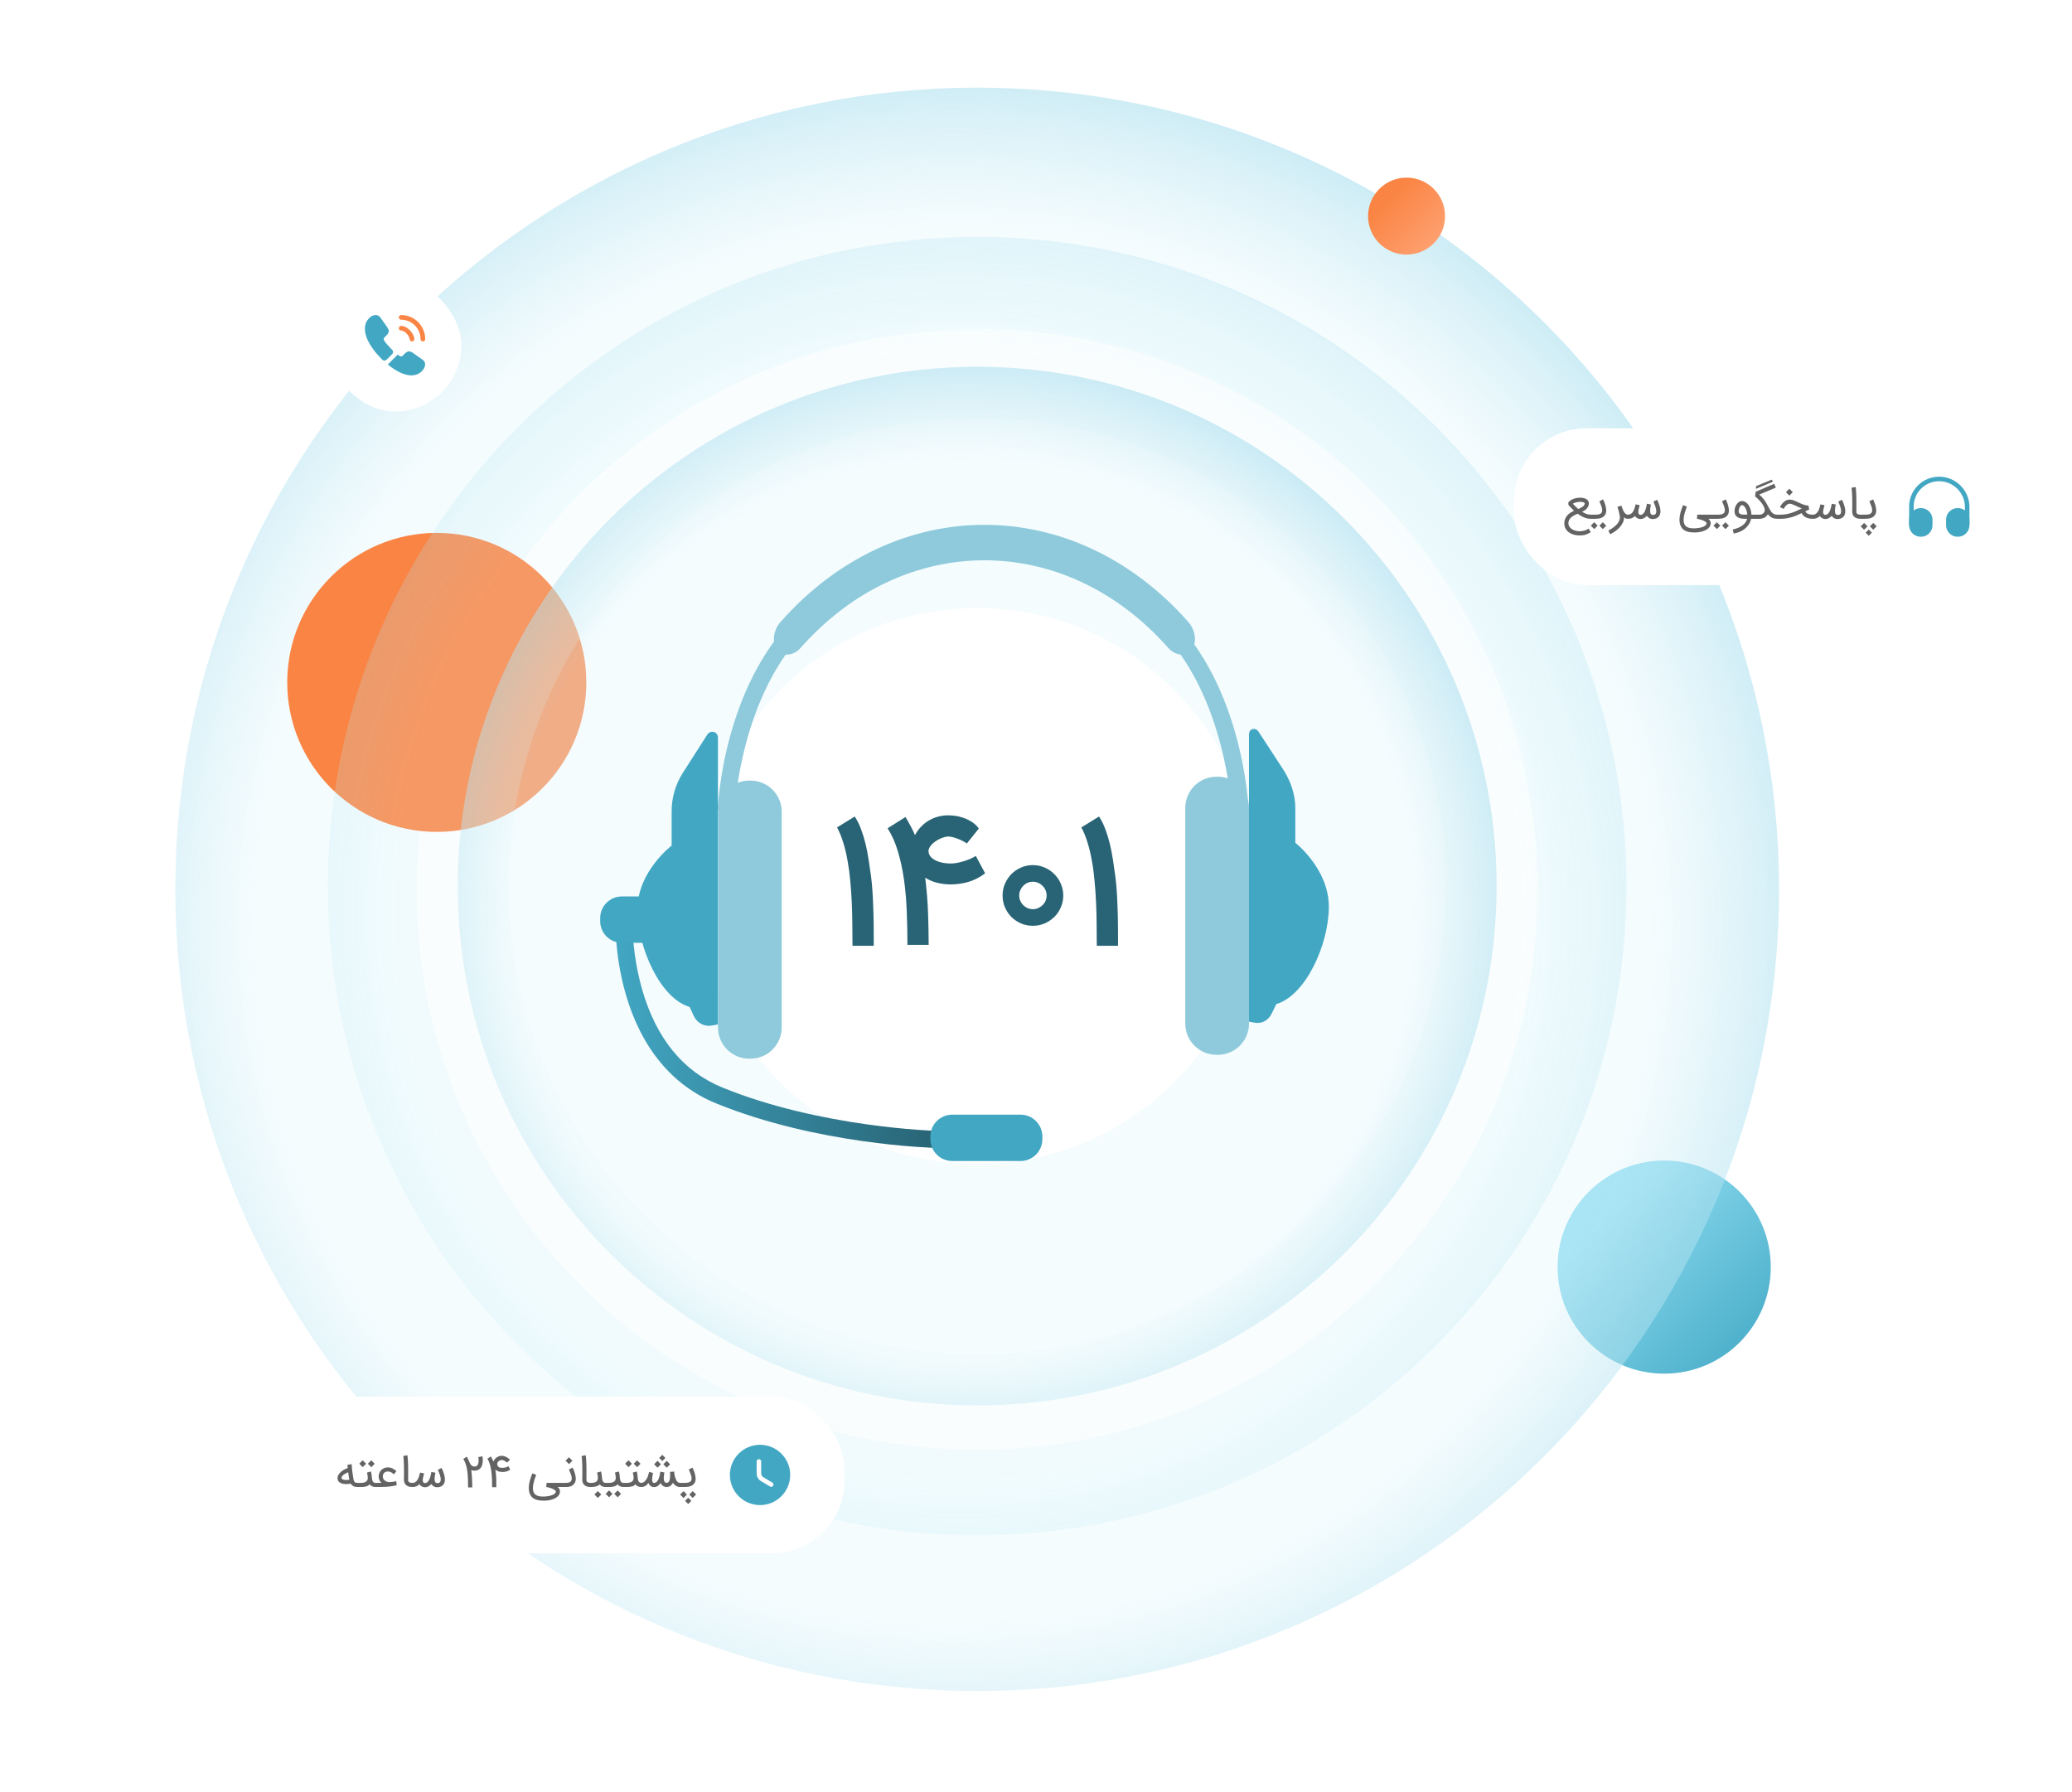 <svg width="687" height="594" viewBox="0 0 687 594" fill="none" xmlns="http://www.w3.org/2000/svg">
<ellipse cx="551.782" cy="420.091" rx="35.346" ry="35.335" fill="url(#paint0_linear_206_1778)"/>
<g filter="url(#filter0_b_206_1778)">
<path d="M549.874 294.848C549.874 419.539 448.758 520.642 324 520.642C199.242 520.642 98.126 419.539 98.126 294.848C98.126 170.157 199.242 69.055 324 69.055C448.758 69.055 549.874 170.157 549.874 294.848Z" stroke="url(#paint1_radial_206_1778)" stroke-width="80"/>
</g>
<ellipse cx="144.818" cy="226.241" rx="49.582" ry="49.567" fill="#FA8443"/>
<g filter="url(#filter1_b_206_1778)">
<path d="M509.282 293.772C509.282 396.056 426.337 478.99 324 478.99C221.663 478.99 138.718 396.056 138.718 293.772C138.718 191.488 221.663 108.555 324 108.555C426.337 108.555 509.282 191.488 509.282 293.772Z" stroke="url(#paint2_radial_206_1778)" stroke-opacity="0.49" stroke-width="60"/>
</g>
<path d="M456.226 293.771C456.226 366.757 397.038 425.945 324 425.945C250.962 425.945 191.774 366.757 191.774 293.771C191.774 220.785 250.962 161.597 324 161.597C397.038 161.597 456.226 220.785 456.226 293.771Z" stroke="url(#paint3_radial_206_1778)" stroke-width="80"/>
<ellipse cx="466.364" cy="71.651" rx="12.764" ry="12.76" fill="url(#paint4_linear_206_1778)"/>
<g filter="url(#filter2_dd_206_1778)">
<rect x="502" y="132" width="169" height="52" rx="24" fill="white"/>
<path d="M523.76 166.139C524.01 166.13 524.265 166.107 524.525 166.07C524.789 166.032 525.049 165.979 525.304 165.91C525.564 165.84 525.814 165.752 526.056 165.645C526.297 165.539 526.522 165.411 526.73 165.263L527.44 166.445C527.101 166.649 526.788 166.819 526.501 166.953C526.213 167.092 525.926 167.203 525.638 167.287C525.351 167.37 525.051 167.428 524.741 167.461C524.43 167.498 524.082 167.517 523.697 167.517C523.275 167.517 522.858 167.479 522.445 167.405C522.032 167.331 521.64 167.22 521.269 167.071C520.898 166.928 520.553 166.744 520.233 166.522C519.918 166.304 519.644 166.046 519.412 165.75C519.18 165.457 518.997 165.128 518.862 164.762C518.733 164.4 518.665 163.999 518.661 163.558V163.517C518.661 163.006 518.744 162.536 518.911 162.104C519.083 161.673 519.315 161.283 519.607 160.936C519.904 160.588 520.249 160.284 520.643 160.024C521.038 159.76 521.453 159.535 521.889 159.35L520.059 157.478L519.976 156.63C520.124 156.402 520.305 156.208 520.518 156.045C520.731 155.878 520.952 155.737 521.179 155.621C521.411 155.505 521.638 155.412 521.861 155.343C522.083 155.268 522.278 155.21 522.445 155.169C522.965 155.057 523.477 155.002 523.982 155.002C524.483 155.002 524.933 155.069 525.332 155.203C525.824 155.352 526.197 155.577 526.452 155.878C526.689 156.166 526.807 156.5 526.807 156.88V156.943C526.784 157.745 526.422 158.424 525.722 158.981C525.365 159.259 524.98 159.493 524.567 159.683C525.017 159.962 525.483 160.191 525.965 160.372C526.447 160.548 526.937 160.637 527.433 160.637H527.579V162H527.44C527.036 162 526.647 161.961 526.271 161.882C525.9 161.798 525.536 161.682 525.179 161.534C524.827 161.386 524.476 161.209 524.129 161.005C523.781 160.801 523.431 160.574 523.078 160.323C522.721 160.463 522.362 160.625 522 160.81C521.638 160.996 521.311 161.214 521.019 161.464C520.727 161.715 520.488 162 520.302 162.32C520.117 162.645 520.024 163.016 520.024 163.433C520.024 163.739 520.078 164.02 520.184 164.275C520.296 164.53 520.444 164.757 520.629 164.957C520.815 165.156 521.031 165.33 521.276 165.478C521.522 165.627 521.784 165.75 522.062 165.847C522.341 165.944 522.624 166.016 522.911 166.063C523.203 166.114 523.486 166.139 523.76 166.139ZM521.506 157.019C521.742 157.26 522.007 157.532 522.299 157.833C522.591 158.134 522.92 158.438 523.287 158.744C523.635 158.601 523.938 158.461 524.198 158.327C524.462 158.188 524.683 158.046 524.859 157.903C525.04 157.759 525.177 157.606 525.269 157.443C525.367 157.281 525.42 157.103 525.429 156.908C525.429 156.861 525.413 156.817 525.381 156.776C525.353 156.734 525.314 156.697 525.262 156.664C525.216 156.627 525.163 156.597 525.102 156.574C525.042 156.546 524.984 156.523 524.929 156.504C524.669 156.426 524.384 156.381 524.073 156.372H523.989C523.707 156.372 523.414 156.395 523.113 156.442C522.816 156.488 522.524 156.562 522.236 156.664C521.954 156.762 521.71 156.88 521.506 157.019ZM527.298 160.637H528.641C528.91 160.637 529.172 160.632 529.427 160.623C529.682 160.609 529.919 160.574 530.137 160.518C530.354 160.463 530.547 160.381 530.714 160.275C530.881 160.163 531.011 160.01 531.103 159.816C531.15 159.718 531.185 159.595 531.208 159.447C531.222 159.35 531.229 159.245 531.229 159.134C531.229 159.074 531.224 158.983 531.215 158.863C531.205 158.737 531.175 158.568 531.124 158.355C531.073 158.137 530.999 157.91 530.902 157.673L530.297 156.184L531.535 155.572C531.535 155.577 531.556 155.626 531.597 155.718C531.639 155.806 531.692 155.927 531.757 156.08C531.827 156.233 531.901 156.412 531.98 156.616C532.059 156.815 532.133 157.028 532.203 157.256C532.411 157.928 532.532 158.522 532.564 159.037C532.569 159.111 532.571 159.185 532.571 159.259C532.571 159.681 532.502 160.052 532.363 160.372C532.223 160.688 532.038 160.95 531.806 161.158C531.579 161.367 531.317 161.534 531.02 161.659C530.723 161.784 530.396 161.872 530.039 161.923C529.687 161.974 529.32 162 528.94 162H527.298V160.637ZM529.719 164.275L528.592 165.402L527.451 164.268L528.578 163.134L529.719 164.275ZM532.571 164.282L531.444 165.416L530.303 164.275L531.43 163.148L532.571 164.282ZM538.473 161.52C538.473 162.128 538.343 162.707 538.083 163.259C537.823 163.811 537.478 164.323 537.047 164.797C536.62 165.274 536.131 165.71 535.579 166.104C535.027 166.499 534.459 166.842 533.874 167.134L533.276 165.903C533.61 165.731 533.942 165.541 534.271 165.332C534.6 165.128 534.911 164.908 535.203 164.671C535.495 164.435 535.764 164.184 536.01 163.92C536.256 163.66 536.462 163.387 536.629 163.099C536.801 162.812 536.928 162.512 537.012 162.202C537.072 161.979 537.102 161.752 537.102 161.52C537.102 161.427 537.098 161.341 537.088 161.263C537.056 160.998 537.005 160.715 536.935 160.414C536.87 160.108 536.799 159.809 536.72 159.517C536.641 159.224 536.562 158.951 536.483 158.696C536.404 158.436 536.337 158.22 536.281 158.049L537.589 157.645C537.765 158.183 537.937 158.642 538.104 159.023C538.271 159.398 538.443 159.707 538.619 159.948C538.795 160.184 538.978 160.358 539.168 160.47C539.363 160.581 539.576 160.637 539.808 160.637H539.92V162H539.801C539.736 162 539.653 161.998 539.551 161.993C539.449 161.988 539.335 161.97 539.21 161.937C539.09 161.905 538.964 161.854 538.834 161.784C538.709 161.715 538.589 161.617 538.473 161.492V161.52ZM539.658 160.637H539.811C540.084 160.637 540.33 160.583 540.548 160.477C540.766 160.365 540.958 160.221 541.125 160.045C541.297 159.864 541.445 159.658 541.571 159.426C541.696 159.194 541.805 158.953 541.898 158.703C541.99 158.448 542.069 158.192 542.134 157.937C542.199 157.682 542.255 157.441 542.301 157.214L543.678 157.506C543.641 157.617 543.595 157.761 543.539 157.937C543.488 158.114 543.437 158.304 543.386 158.508C543.335 158.707 543.291 158.914 543.254 159.127C543.217 159.336 543.198 159.53 543.198 159.711C543.198 159.837 543.21 159.959 543.233 160.08C543.256 160.196 543.296 160.3 543.352 160.393C543.407 160.486 543.484 160.56 543.581 160.616C543.678 160.671 543.801 160.699 543.95 160.699C544.186 160.699 544.397 160.634 544.583 160.504C544.773 160.374 544.94 160.205 545.084 159.997C545.232 159.788 545.36 159.551 545.466 159.287C545.578 159.023 545.67 158.754 545.745 158.48C545.823 158.206 545.886 157.942 545.932 157.687C545.983 157.427 546.023 157.202 546.051 157.012L547.386 157.256L547.352 157.478C547.324 157.631 547.291 157.817 547.254 158.035C547.222 158.248 547.192 158.478 547.164 158.723C547.136 158.965 547.122 159.18 547.122 159.37C547.122 159.542 547.134 159.707 547.157 159.864C547.185 160.017 547.226 160.154 547.282 160.275C547.342 160.391 547.419 160.488 547.512 160.567C547.609 160.641 547.727 160.685 547.866 160.699C547.954 160.708 548.038 160.713 548.117 160.713C548.251 160.713 548.383 160.697 548.513 160.664C548.648 160.627 548.766 160.555 548.868 160.449C548.975 160.342 549.051 160.208 549.098 160.045C549.144 159.883 549.167 159.7 549.167 159.496C549.167 159.231 549.13 158.946 549.056 158.64C548.986 158.334 548.901 158.035 548.798 157.743C548.701 157.446 548.597 157.172 548.485 156.922C548.379 156.667 548.288 156.465 548.214 156.317L549.432 155.677C549.455 155.723 549.499 155.813 549.564 155.948C549.629 156.078 549.703 156.24 549.786 156.435C549.87 156.625 549.956 156.843 550.044 157.089C550.132 157.33 550.213 157.583 550.287 157.847C550.366 158.111 550.429 158.383 550.475 158.661C550.526 158.939 550.552 159.21 550.552 159.475C550.552 159.874 550.496 160.235 550.385 160.56C550.273 160.88 550.106 161.154 549.884 161.381C549.661 161.608 549.383 161.782 549.049 161.903C548.724 162.023 548.346 162.083 547.915 162.083H547.866C547.69 162.083 547.512 162.056 547.331 162C547.154 161.944 546.985 161.87 546.823 161.777C546.661 161.68 546.51 161.569 546.371 161.443C546.232 161.314 546.113 161.174 546.016 161.026C545.738 161.351 545.422 161.608 545.07 161.798C544.717 161.988 544.344 162.083 543.95 162.083C543.778 162.083 543.6 162.06 543.414 162.014C543.233 161.972 543.059 161.907 542.892 161.819C542.725 161.731 542.572 161.622 542.433 161.492C542.299 161.362 542.194 161.212 542.12 161.04C541.981 161.188 541.833 161.323 541.675 161.443C541.517 161.559 541.346 161.659 541.16 161.743C540.975 161.826 540.768 161.891 540.541 161.937C540.318 161.979 540.073 162 539.804 162H539.658V160.637ZM561.946 166.536C561.542 166.536 561.125 166.515 560.693 166.473C560.262 166.436 559.847 166.357 559.448 166.237C559.054 166.116 558.688 165.944 558.349 165.722C558.015 165.504 557.742 165.214 557.528 164.852C557.078 164.194 556.853 163.357 556.853 162.341C556.853 162.23 556.856 162.116 556.86 162C556.921 160.739 557.315 159.227 558.043 157.464L559.316 157.979C558.588 159.769 558.224 161.228 558.224 162.355C558.224 163.069 558.37 163.649 558.662 164.094C558.852 164.368 559.087 164.576 559.365 164.72C559.648 164.868 559.94 164.975 560.241 165.04C560.547 165.105 560.849 165.142 561.146 165.151C561.447 165.161 561.714 165.165 561.946 165.165C562.08 165.165 562.27 165.154 562.516 165.13C562.762 165.112 563.029 165.077 563.316 165.026C563.604 164.975 563.896 164.906 564.193 164.817C564.494 164.734 564.765 164.63 565.007 164.504C565.248 164.379 565.445 164.231 565.598 164.059C565.756 163.888 565.834 163.688 565.834 163.461C565.834 163.405 565.809 163.338 565.758 163.259C565.707 163.185 565.623 163.104 565.507 163.016C565.396 162.932 565.25 162.842 565.069 162.744C564.888 162.647 564.666 162.55 564.401 162.452C564.239 162.397 564.077 162.346 563.914 162.299C563.757 162.253 563.608 162.211 563.469 162.174C563.33 162.137 563.202 162.104 563.087 162.077C562.971 162.053 562.876 162.035 562.801 162.021L562.648 161.993L562.753 160.637H568.241V162H566.447C566.604 162.13 566.732 162.26 566.829 162.39C566.931 162.524 567.01 162.654 567.066 162.779C567.121 162.904 567.158 163.025 567.177 163.141C567.196 163.257 567.205 163.363 567.205 163.461C567.2 163.855 567.11 164.205 566.933 164.511C566.757 164.817 566.525 165.084 566.238 165.311C565.95 165.539 565.623 165.729 565.257 165.882C564.891 166.039 564.513 166.167 564.123 166.264C563.738 166.362 563.356 166.431 562.975 166.473C562.595 166.515 562.252 166.536 561.946 166.536ZM567.97 160.637H569.313C569.582 160.637 569.844 160.632 570.099 160.623C570.354 160.609 570.59 160.574 570.808 160.518C571.026 160.463 571.219 160.381 571.386 160.275C571.553 160.163 571.683 160.01 571.775 159.816C571.822 159.718 571.856 159.595 571.88 159.447C571.894 159.35 571.901 159.245 571.901 159.134C571.901 159.074 571.896 158.983 571.887 158.863C571.877 158.737 571.847 158.568 571.796 158.355C571.745 158.137 571.671 157.91 571.574 157.673L570.968 156.184L572.207 155.572C572.207 155.577 572.228 155.626 572.269 155.718C572.311 155.806 572.364 155.927 572.429 156.08C572.499 156.233 572.573 156.412 572.652 156.616C572.731 156.815 572.805 157.028 572.874 157.256C573.083 157.928 573.204 158.522 573.236 159.037C573.241 159.111 573.243 159.185 573.243 159.259C573.243 159.681 573.174 160.052 573.034 160.372C572.895 160.688 572.71 160.95 572.478 161.158C572.251 161.367 571.989 161.534 571.692 161.659C571.395 161.784 571.068 161.872 570.711 161.923C570.359 161.974 569.992 162 569.612 162H567.97V160.637ZM570.391 164.275L569.264 165.402L568.123 164.268L569.25 163.134L570.391 164.275ZM573.243 164.282L572.116 165.416L570.975 164.275L572.102 163.148L573.243 164.282ZM574.511 165.541C575.225 165.397 575.865 165.198 576.431 164.943C576.997 164.688 577.482 164.4 577.885 164.08C578.289 163.76 578.606 163.419 578.838 163.057C579.075 162.7 579.218 162.348 579.269 162H578.949C578.838 162 578.681 162 578.476 162C578.277 162 578.05 161.988 577.795 161.965C576.788 161.905 576.044 161.576 575.562 160.977C575.348 160.708 575.214 160.398 575.158 160.045C575.126 159.86 575.109 159.674 575.109 159.489C575.109 159.312 575.128 159.09 575.165 158.821C575.207 158.547 575.3 158.239 575.443 157.896C575.587 157.548 575.756 157.249 575.951 156.998C576.188 156.706 576.443 156.486 576.716 156.337C576.995 156.184 577.282 156.108 577.579 156.108C578.238 156.108 578.843 156.405 579.395 156.998C579.589 157.216 579.766 157.462 579.923 157.736C580.081 158.009 580.216 158.304 580.327 158.619C580.438 158.93 580.526 159.257 580.591 159.6C580.656 159.939 580.693 160.284 580.703 160.637H581.363V162H580.598C580.459 162.686 580.206 163.306 579.84 163.857C579.478 164.414 579.038 164.899 578.518 165.311C578.003 165.724 577.428 166.063 576.793 166.327C576.162 166.591 575.508 166.777 574.831 166.883L574.511 165.541ZM577.579 157.478C577.445 157.478 577.317 157.532 577.196 157.638C577.076 157.74 576.967 157.872 576.869 158.035C576.777 158.197 576.698 158.38 576.633 158.584C576.568 158.784 576.524 158.981 576.501 159.176C576.487 159.282 576.48 159.387 576.48 159.489C576.48 159.572 576.487 159.677 576.501 159.802C576.519 159.922 576.568 160.031 576.647 160.129C576.716 160.221 576.802 160.298 576.904 160.358C577.011 160.414 577.122 160.46 577.238 160.497C577.359 160.53 577.475 160.555 577.586 160.574C577.702 160.588 577.802 160.597 577.885 160.602C578.117 160.616 578.335 160.623 578.539 160.623C578.59 160.623 578.687 160.623 578.831 160.623C578.98 160.618 579.144 160.609 579.325 160.595C579.311 160.298 579.276 160.017 579.221 159.753C579.165 159.489 579.093 159.243 579.005 159.016C578.917 158.788 578.817 158.584 578.706 158.403C578.599 158.218 578.488 158.058 578.372 157.923C578.326 157.877 578.272 157.828 578.212 157.777C578.156 157.722 578.094 157.673 578.024 157.631C577.959 157.585 577.89 157.548 577.816 157.52C577.741 157.492 577.663 157.478 577.579 157.478ZM581.079 160.637H583.507C583.693 160.637 583.878 160.599 584.064 160.525C584.254 160.451 584.423 160.351 584.572 160.226C584.725 160.101 584.85 159.959 584.947 159.802C585.049 159.639 585.107 159.475 585.121 159.308C585.126 159.252 585.128 159.197 585.128 159.141C585.128 158.928 585.086 158.691 585.003 158.431C584.924 158.172 584.801 157.893 584.634 157.597C584.467 157.3 584.273 157.008 584.05 156.72C583.827 156.428 583.593 156.152 583.347 155.892C583.106 155.628 582.863 155.384 582.617 155.162C582.371 154.939 582.144 154.747 581.935 154.584L582.116 153.047L588.266 150.397L588.801 151.663L583.285 153.979C583.633 154.262 583.941 154.547 584.21 154.835C584.479 155.118 584.72 155.403 584.933 155.69C585.147 155.978 585.337 156.266 585.504 156.553C585.675 156.841 585.838 157.128 585.991 157.416C586.148 157.703 586.304 157.993 586.457 158.285C586.61 158.577 586.775 158.872 586.951 159.169C587.085 159.391 587.227 159.593 587.375 159.774C587.528 159.95 587.695 160.101 587.876 160.226C588.057 160.351 588.254 160.451 588.467 160.525C588.685 160.595 588.924 160.632 589.184 160.637H589.622V162H589.42C589.086 162 588.792 161.979 588.537 161.937C588.286 161.896 588.041 161.835 587.799 161.757C587.466 161.636 587.159 161.46 586.881 161.228C586.608 160.996 586.366 160.746 586.158 160.477C586.005 160.769 585.805 161.028 585.559 161.256C585.406 161.39 585.244 161.504 585.073 161.597C584.906 161.689 584.732 161.763 584.551 161.819C584.37 161.875 584.184 161.917 583.994 161.944C583.804 161.972 583.612 161.991 583.417 162H581.079V160.637ZM587.793 149.708L582.199 152.073L582.248 151.183L587.466 149.005L587.793 149.708ZM589.345 160.637H590.347C591.043 160.637 591.703 160.579 592.329 160.463C592.956 160.342 593.556 160.184 594.131 159.99C594.711 159.795 595.272 159.572 595.815 159.322C596.357 159.071 596.893 158.814 597.422 158.55C597.102 158.438 596.796 158.318 596.503 158.188C596.211 158.058 595.924 157.926 595.641 157.791C595.423 157.689 595.209 157.592 595.001 157.499C594.797 157.402 594.597 157.316 594.403 157.242C594.212 157.168 594.031 157.11 593.86 157.068C593.688 157.021 593.531 156.998 593.387 156.998C593.197 156.998 593.016 157.04 592.844 157.123C592.673 157.207 592.513 157.314 592.364 157.443C592.22 157.569 592.091 157.706 591.975 157.854C591.859 157.998 591.759 158.134 591.676 158.264C591.592 158.39 591.527 158.496 591.481 158.584C591.439 158.668 591.418 158.712 591.418 158.717L590.166 158.153C590.171 158.144 590.189 158.104 590.222 158.035C590.259 157.961 590.31 157.868 590.375 157.757C590.444 157.645 590.525 157.518 590.618 157.374C590.716 157.23 590.827 157.084 590.952 156.936C591.314 156.5 591.696 156.173 592.1 155.955C592.508 155.737 592.937 155.628 593.387 155.628C593.609 155.628 593.834 155.653 594.062 155.704C594.294 155.755 594.528 155.825 594.764 155.913C595.001 155.997 595.242 156.094 595.488 156.205C595.734 156.317 595.982 156.43 596.232 156.546C596.506 156.676 596.782 156.803 597.06 156.929C597.343 157.054 597.626 157.168 597.909 157.27C598.191 157.367 598.474 157.446 598.757 157.506C599.04 157.566 599.325 157.597 599.613 157.597L599.877 158.918C599.664 159.011 599.453 159.104 599.244 159.197C599.036 159.289 598.825 159.389 598.611 159.496C598.662 159.672 598.746 159.823 598.862 159.948C598.982 160.068 599.119 160.173 599.272 160.261C599.43 160.344 599.594 160.412 599.766 160.463C599.942 160.509 600.114 160.546 600.281 160.574C600.448 160.602 600.601 160.62 600.74 160.63C600.879 160.634 600.99 160.637 601.074 160.637H601.22V162H601.074C600.615 162 600.186 161.958 599.787 161.875C599.388 161.787 599.029 161.661 598.709 161.499C598.393 161.337 598.12 161.14 597.888 160.908C597.66 160.671 597.489 160.405 597.373 160.108C596.895 160.344 596.397 160.576 595.877 160.803C595.358 161.026 594.808 161.228 594.229 161.409C593.654 161.585 593.044 161.729 592.399 161.84C591.754 161.947 591.07 162 590.347 162H589.345V160.637ZM594.423 153.179L593.289 154.313L592.149 153.172L593.283 152.038L594.423 153.179ZM600.939 160.637H601.092C601.366 160.637 601.611 160.583 601.829 160.477C602.047 160.365 602.24 160.221 602.407 160.045C602.578 159.864 602.727 159.658 602.852 159.426C602.977 159.194 603.086 158.953 603.179 158.703C603.272 158.448 603.35 158.192 603.415 157.937C603.48 157.682 603.536 157.441 603.582 157.214L604.96 157.506C604.923 157.617 604.876 157.761 604.821 157.937C604.77 158.114 604.719 158.304 604.668 158.508C604.617 158.707 604.572 158.914 604.535 159.127C604.498 159.336 604.48 159.53 604.48 159.711C604.48 159.837 604.491 159.959 604.515 160.08C604.538 160.196 604.577 160.3 604.633 160.393C604.688 160.486 604.765 160.56 604.862 160.616C604.96 160.671 605.083 160.699 605.231 160.699C605.468 160.699 605.679 160.634 605.864 160.504C606.054 160.374 606.221 160.205 606.365 159.997C606.513 159.788 606.641 159.551 606.748 159.287C606.859 159.023 606.952 158.754 607.026 158.48C607.105 158.206 607.167 157.942 607.214 157.687C607.265 157.427 607.304 157.202 607.332 157.012L608.668 157.256L608.633 157.478C608.605 157.631 608.572 157.817 608.535 158.035C608.503 158.248 608.473 158.478 608.445 158.723C608.417 158.965 608.403 159.18 608.403 159.37C608.403 159.542 608.415 159.707 608.438 159.864C608.466 160.017 608.508 160.154 608.563 160.275C608.624 160.391 608.7 160.488 608.793 160.567C608.89 160.641 609.008 160.685 609.148 160.699C609.236 160.708 609.319 160.713 609.398 160.713C609.532 160.713 609.665 160.697 609.795 160.664C609.929 160.627 610.047 160.555 610.149 160.449C610.256 160.342 610.332 160.208 610.379 160.045C610.425 159.883 610.448 159.7 610.448 159.496C610.448 159.231 610.411 158.946 610.337 158.64C610.268 158.334 610.182 158.035 610.08 157.743C609.982 157.446 609.878 157.172 609.767 156.922C609.66 156.667 609.57 156.465 609.495 156.317L610.713 155.677C610.736 155.723 610.78 155.813 610.845 155.948C610.91 156.078 610.984 156.24 611.068 156.435C611.151 156.625 611.237 156.843 611.325 157.089C611.413 157.33 611.494 157.583 611.568 157.847C611.647 158.111 611.71 158.383 611.756 158.661C611.807 158.939 611.833 159.21 611.833 159.475C611.833 159.874 611.777 160.235 611.666 160.56C611.555 160.88 611.388 161.154 611.165 161.381C610.942 161.608 610.664 161.782 610.33 161.903C610.006 162.023 609.628 162.083 609.196 162.083H609.148C608.971 162.083 608.793 162.056 608.612 162C608.436 161.944 608.266 161.87 608.104 161.777C607.942 161.68 607.791 161.569 607.652 161.443C607.513 161.314 607.395 161.174 607.297 161.026C607.019 161.351 606.704 161.608 606.351 161.798C605.999 161.988 605.625 162.083 605.231 162.083C605.059 162.083 604.881 162.06 604.695 162.014C604.515 161.972 604.341 161.907 604.174 161.819C604.007 161.731 603.854 161.622 603.715 161.492C603.58 161.362 603.476 161.212 603.401 161.04C603.262 161.188 603.114 161.323 602.956 161.443C602.799 161.559 602.627 161.659 602.441 161.743C602.256 161.826 602.05 161.891 601.822 161.937C601.6 161.979 601.354 162 601.085 162H600.939V160.637ZM616.95 162C616.44 162 616.004 161.94 615.642 161.819C615.285 161.699 614.981 161.513 614.731 161.263C614.578 161.11 614.46 160.945 614.376 160.769C614.297 160.592 614.237 160.419 614.195 160.247C614.158 160.075 614.137 159.913 614.133 159.76C614.128 159.602 614.126 159.468 614.126 159.357C614.126 159.319 614.126 159.21 614.126 159.03C614.13 158.844 614.135 158.608 614.14 158.32C614.144 158.032 614.147 157.703 614.147 157.332C614.147 156.966 614.144 156.579 614.14 156.17C614.14 155.772 614.135 155.357 614.126 154.925C614.116 154.494 614.1 154.077 614.077 153.673C614.059 153.27 614.033 152.899 614.001 152.56C613.973 152.217 613.938 151.936 613.896 151.718L615.26 151.468C615.301 151.704 615.336 151.994 615.364 152.337C615.396 152.681 615.422 153.054 615.441 153.457C615.464 153.861 615.48 154.283 615.489 154.723C615.503 155.159 615.51 155.586 615.51 156.003V159.496C615.51 159.653 615.517 159.802 615.531 159.941C615.55 160.075 615.612 160.194 615.719 160.296C615.825 160.402 615.983 160.486 616.192 160.546C616.405 160.606 616.658 160.637 616.95 160.637H617.089V162H616.95ZM616.814 160.637H618.156C618.425 160.637 618.687 160.632 618.943 160.623C619.198 160.609 619.434 160.574 619.652 160.518C619.87 160.463 620.063 160.381 620.23 160.275C620.396 160.163 620.526 160.01 620.619 159.816C620.665 159.718 620.7 159.595 620.723 159.447C620.737 159.35 620.744 159.245 620.744 159.134C620.744 159.074 620.74 158.983 620.73 158.863C620.721 158.737 620.691 158.568 620.64 158.355C620.589 158.137 620.515 157.91 620.417 157.673L619.812 156.184L621.05 155.572C621.05 155.577 621.071 155.626 621.113 155.718C621.155 155.806 621.208 155.927 621.273 156.08C621.343 156.233 621.417 156.412 621.496 156.616C621.574 156.815 621.649 157.028 621.718 157.256C621.927 157.928 622.047 158.522 622.08 159.037C622.085 159.111 622.087 159.185 622.087 159.259C622.087 159.681 622.017 160.052 621.878 160.372C621.739 160.688 621.554 160.95 621.322 161.158C621.094 161.367 620.832 161.534 620.536 161.659C620.239 161.784 619.912 161.872 619.555 161.923C619.202 161.974 618.836 162 618.456 162H616.814V160.637ZM621.12 163.357L622.247 164.483L621.106 165.624L619.979 164.497L621.12 163.357ZM618.08 163.363L619.207 164.497L618.066 165.638L616.939 164.504L618.08 163.363ZM619.624 165.562L620.654 166.591L619.617 167.628L618.588 166.598L619.624 165.562Z" fill="#636363"/>
<path d="M633.75 164.65C633.34 164.65 633 164.31 633 163.9V158.2C632.95 155.49 633.96 152.93 635.84 151.01C637.72 149.1 640.24 148.05 642.95 148.05C648.49 148.05 653 152.56 653 158.1V163.8C653 164.21 652.66 164.55 652.25 164.55C651.84 164.55 651.5 164.21 651.5 163.8V158.1C651.5 153.39 647.67 149.55 642.95 149.55C640.64 149.55 638.5 150.44 636.91 152.06C635.31 153.69 634.46 155.86 634.5 158.18V163.89C634.5 164.31 634.17 164.65 633.75 164.65Z" fill="#42A7C3"/>
<path d="M636.94 158.45H636.81C634.71 158.45 633 160.16 633 162.26V164.14C633 166.24 634.71 167.95 636.81 167.95H636.94C639.04 167.95 640.75 166.24 640.75 164.14V162.26C640.75 160.16 639.04 158.45 636.94 158.45Z" fill="#42A7C3"/>
<path d="M649.19 158.45H649.06C646.96 158.45 645.25 160.16 645.25 162.26V164.14C645.25 166.24 646.96 167.95 649.06 167.95H649.19C651.29 167.95 653 166.24 653 164.14V162.26C653 160.16 651.29 158.45 649.19 158.45Z" fill="#42A7C3"/>
</g>
<g filter="url(#filter3_dd_206_1778)">
<rect x="95" y="453" width="185" height="52" rx="24" fill="white"/>
<path d="M118.715 481.637V483H118.576C118.399 483 118.188 482.986 117.942 482.958C117.701 482.926 117.46 482.854 117.219 482.743C116.853 482.571 116.547 482.288 116.301 481.894C116.009 481.94 115.737 481.975 115.487 481.998C115.241 482.017 115.005 482.026 114.777 482.026C113.581 482.026 112.748 481.736 112.28 481.157C112.15 481.003 112.057 480.837 112.002 480.656C111.951 480.475 111.923 480.299 111.918 480.127V480.002C111.918 479.877 111.93 479.749 111.953 479.619C111.976 479.489 112.009 479.376 112.05 479.278C112.176 479.019 112.324 478.78 112.496 478.562C112.672 478.344 112.857 478.149 113.052 477.977C113.251 477.801 113.456 477.646 113.664 477.511C113.878 477.372 114.082 477.252 114.276 477.15C114.476 477.043 114.664 476.955 114.84 476.885C115.016 476.811 115.169 476.751 115.299 476.704C115.262 476.352 115.234 476.094 115.216 475.932C115.202 475.765 115.195 475.679 115.195 475.675L116.558 475.39V475.383C116.563 475.42 116.572 475.506 116.586 475.64C116.6 475.77 116.616 475.925 116.635 476.106C116.653 476.282 116.672 476.472 116.69 476.677C116.714 476.876 116.734 477.064 116.753 477.24C116.771 477.416 116.788 477.569 116.802 477.699C116.816 477.829 116.825 477.91 116.829 477.943C116.904 478.541 116.971 479.03 117.031 479.41C117.091 479.791 117.145 480.094 117.191 480.322C117.238 480.549 117.275 480.711 117.302 480.809C117.33 480.901 117.351 480.962 117.365 480.99C117.476 481.24 117.625 481.412 117.81 481.504C117.996 481.592 118.251 481.637 118.576 481.637H118.715ZM115.459 478.117C115.348 478.163 115.216 478.221 115.062 478.29C114.909 478.355 114.749 478.432 114.582 478.52C114.42 478.603 114.258 478.696 114.096 478.798C113.938 478.9 113.794 479.012 113.664 479.132C113.539 479.253 113.437 479.383 113.358 479.522C113.279 479.656 113.24 479.798 113.24 479.946C113.24 480.094 113.286 480.217 113.379 480.315C113.476 480.412 113.599 480.489 113.748 480.544C113.901 480.595 114.072 480.63 114.262 480.649C114.42 480.667 114.58 480.677 114.742 480.677C114.775 480.677 114.847 480.677 114.958 480.677C115.069 480.672 115.211 480.66 115.382 480.642C115.559 480.623 115.707 480.602 115.828 480.579C115.772 480.31 115.714 479.981 115.654 479.591C115.598 479.202 115.533 478.71 115.459 478.117ZM124.644 481.637V483H124.505C124.037 483 123.647 482.921 123.336 482.763C123.026 482.601 122.77 482.392 122.571 482.137C122.423 482.281 122.26 482.409 122.084 482.52C121.908 482.627 121.699 482.717 121.458 482.791C121.217 482.861 120.934 482.914 120.609 482.951C120.289 482.984 119.911 483 119.475 483H118.439V481.637H119.475C119.916 481.637 120.292 481.602 120.602 481.532C120.918 481.463 121.173 481.358 121.368 481.219C121.567 481.08 121.713 480.906 121.806 480.697C121.899 480.489 121.945 480.245 121.945 479.967C121.945 479.703 121.924 479.434 121.882 479.16C121.845 478.886 121.776 478.573 121.674 478.221L122.981 477.852C123.028 478.014 123.067 478.172 123.1 478.325C123.132 478.474 123.16 478.631 123.183 478.798C123.206 478.965 123.227 479.146 123.246 479.341C123.269 479.536 123.29 479.756 123.308 480.002C123.322 480.173 123.348 480.354 123.385 480.544C123.422 480.734 123.482 480.911 123.566 481.073C123.654 481.235 123.772 481.37 123.921 481.477C124.074 481.583 124.268 481.637 124.505 481.637H124.644ZM121.388 475.285L120.261 476.412L119.121 475.278L120.248 474.144L121.388 475.285ZM124.241 475.292L123.114 476.426L121.973 475.285L123.1 474.158L124.241 475.292ZM130.594 478.798C130.45 478.668 130.309 478.548 130.169 478.437C130.03 478.321 129.88 478.221 129.717 478.137C129.56 478.049 129.386 477.982 129.196 477.936C129.005 477.885 128.792 477.859 128.556 477.859C128.287 477.859 128.05 477.906 127.846 477.998C127.642 478.086 127.47 478.207 127.331 478.36C127.197 478.513 127.095 478.689 127.025 478.889C126.956 479.083 126.921 479.288 126.921 479.501C126.921 479.793 126.986 480.057 127.116 480.294C127.245 480.53 127.417 480.732 127.63 480.899C127.848 481.066 128.099 481.191 128.382 481.275C128.614 481.344 128.855 481.379 129.105 481.379C129.161 481.379 129.216 481.377 129.272 481.372C129.485 481.358 129.68 481.342 129.856 481.323C130.037 481.305 130.209 481.284 130.371 481.261C130.538 481.238 130.7 481.21 130.858 481.177C131.02 481.145 131.192 481.11 131.373 481.073L131.54 482.395C131.28 482.464 130.983 482.534 130.649 482.603C130.32 482.673 129.933 482.738 129.488 482.798C129.047 482.854 128.542 482.9 127.971 482.937C127.401 482.97 126.749 482.986 126.016 482.986L124.361 483V481.637L126.476 481.616C126.137 481.31 125.898 480.985 125.759 480.642C125.625 480.299 125.557 479.918 125.557 479.501C125.557 479.093 125.631 478.708 125.78 478.346C125.933 477.98 126.144 477.66 126.413 477.386C126.682 477.112 126.997 476.897 127.359 476.739C127.725 476.577 128.124 476.496 128.556 476.496C128.885 476.496 129.182 476.528 129.446 476.593C129.71 476.658 129.956 476.748 130.183 476.864C130.411 476.976 130.626 477.108 130.83 477.261C131.034 477.414 131.241 477.576 131.449 477.748L130.594 478.798ZM136.763 483C136.252 483 135.817 482.94 135.455 482.819C135.098 482.699 134.794 482.513 134.543 482.263C134.39 482.11 134.272 481.945 134.189 481.769C134.11 481.592 134.05 481.419 134.008 481.247C133.971 481.075 133.95 480.913 133.945 480.76C133.941 480.602 133.938 480.468 133.938 480.357C133.938 480.319 133.938 480.21 133.938 480.03C133.943 479.844 133.948 479.608 133.952 479.32C133.957 479.032 133.959 478.703 133.959 478.332C133.959 477.966 133.957 477.579 133.952 477.17C133.952 476.772 133.948 476.357 133.938 475.925C133.929 475.494 133.913 475.077 133.89 474.673C133.871 474.27 133.846 473.899 133.813 473.56C133.785 473.217 133.75 472.936 133.709 472.718L135.072 472.468C135.114 472.704 135.149 472.994 135.177 473.337C135.209 473.681 135.235 474.054 135.253 474.457C135.276 474.861 135.292 475.283 135.302 475.723C135.316 476.159 135.323 476.586 135.323 477.003V480.496C135.323 480.653 135.33 480.802 135.343 480.941C135.362 481.075 135.425 481.194 135.531 481.296C135.638 481.402 135.796 481.486 136.004 481.546C136.218 481.606 136.47 481.637 136.763 481.637H136.902V483H136.763ZM136.626 481.637H136.779C137.053 481.637 137.299 481.583 137.517 481.477C137.735 481.365 137.927 481.221 138.094 481.045C138.266 480.864 138.414 480.658 138.539 480.426C138.665 480.194 138.774 479.953 138.866 479.703C138.959 479.448 139.038 479.192 139.103 478.937C139.168 478.682 139.223 478.441 139.27 478.214L140.647 478.506C140.61 478.617 140.564 478.761 140.508 478.937C140.457 479.114 140.406 479.304 140.355 479.508C140.304 479.707 140.26 479.914 140.223 480.127C140.186 480.336 140.167 480.53 140.167 480.711C140.167 480.837 140.179 480.959 140.202 481.08C140.225 481.196 140.265 481.3 140.32 481.393C140.376 481.486 140.452 481.56 140.55 481.616C140.647 481.671 140.77 481.699 140.919 481.699C141.155 481.699 141.366 481.634 141.552 481.504C141.742 481.374 141.909 481.205 142.052 480.997C142.201 480.788 142.328 480.551 142.435 480.287C142.546 480.023 142.639 479.754 142.713 479.48C142.792 479.206 142.855 478.942 142.901 478.687C142.952 478.427 142.992 478.202 143.019 478.012L144.355 478.256L144.32 478.478C144.292 478.631 144.26 478.817 144.223 479.035C144.19 479.248 144.16 479.478 144.132 479.723C144.105 479.965 144.091 480.18 144.091 480.37C144.091 480.542 144.102 480.707 144.126 480.864C144.153 481.017 144.195 481.154 144.251 481.275C144.311 481.391 144.388 481.488 144.48 481.567C144.578 481.641 144.696 481.685 144.835 481.699C144.923 481.708 145.007 481.713 145.086 481.713C145.22 481.713 145.352 481.697 145.482 481.664C145.617 481.627 145.735 481.555 145.837 481.449C145.943 481.342 146.02 481.208 146.066 481.045C146.113 480.883 146.136 480.7 146.136 480.496C146.136 480.231 146.099 479.946 146.025 479.64C145.955 479.334 145.869 479.035 145.767 478.743C145.67 478.446 145.566 478.172 145.454 477.922C145.348 477.667 145.257 477.465 145.183 477.317L146.4 476.677C146.423 476.723 146.468 476.813 146.532 476.948C146.597 477.078 146.672 477.24 146.755 477.435C146.839 477.625 146.924 477.843 147.012 478.089C147.101 478.33 147.182 478.583 147.256 478.847C147.335 479.111 147.397 479.383 147.444 479.661C147.495 479.939 147.52 480.21 147.52 480.475C147.52 480.874 147.465 481.235 147.353 481.56C147.242 481.88 147.075 482.154 146.852 482.381C146.63 482.608 146.352 482.782 146.018 482.903C145.693 483.023 145.315 483.083 144.884 483.083H144.835C144.659 483.083 144.48 483.056 144.299 483C144.123 482.944 143.954 482.87 143.792 482.777C143.629 482.68 143.479 482.569 143.339 482.443C143.2 482.314 143.082 482.174 142.985 482.026C142.706 482.351 142.391 482.608 142.039 482.798C141.686 482.988 141.313 483.083 140.919 483.083C140.747 483.083 140.568 483.06 140.383 483.014C140.202 482.972 140.028 482.907 139.861 482.819C139.694 482.731 139.541 482.622 139.402 482.492C139.268 482.362 139.163 482.212 139.089 482.04C138.95 482.188 138.801 482.323 138.644 482.443C138.486 482.559 138.314 482.659 138.129 482.743C137.943 482.826 137.737 482.891 137.51 482.937C137.287 482.979 137.041 483 136.772 483H136.626V481.637ZM159.965 472.83C159.965 472.839 159.972 472.885 159.986 472.969C160 473.048 160.014 473.154 160.027 473.289C160.041 473.419 160.053 473.567 160.062 473.734C160.067 473.85 160.069 473.968 160.069 474.089V474.27C160.051 475.341 159.798 476.162 159.311 476.732V476.725C158.838 477.296 158.196 477.581 157.384 477.581C157.161 477.581 156.96 477.567 156.779 477.539C156.603 477.507 156.426 477.456 156.25 477.386L156.306 477.769C156.361 478.205 156.405 478.654 156.438 479.118C156.475 479.577 156.503 480.039 156.521 480.503C156.545 480.962 156.558 481.416 156.563 481.866C156.572 482.311 156.577 482.736 156.577 483.139H155.193C155.193 482.402 155.186 481.669 155.172 480.941C155.158 480.208 155.121 479.499 155.061 478.812C155 478.121 154.91 477.463 154.789 476.837C154.673 476.206 154.511 475.626 154.302 475.097C154.205 474.847 154.101 474.608 153.989 474.381C153.878 474.154 153.753 473.919 153.614 473.678L154.775 472.941C154.849 473.061 154.917 473.184 154.977 473.31C155.042 473.43 155.105 473.558 155.165 473.692C155.23 473.822 155.295 473.961 155.36 474.11C155.425 474.258 155.496 474.418 155.575 474.59C155.682 474.835 155.786 475.058 155.888 475.257C155.995 475.452 156.116 475.621 156.25 475.765C156.389 475.909 156.547 476.02 156.723 476.099C156.904 476.173 157.124 476.21 157.384 476.21C157.769 476.21 158.059 476.092 158.254 475.856C158.342 475.754 158.414 475.635 158.469 475.501C158.525 475.362 158.569 475.216 158.601 475.063C158.638 474.91 158.664 474.752 158.678 474.59C158.692 474.427 158.699 474.27 158.699 474.117C158.699 473.917 158.687 473.725 158.664 473.539C158.645 473.354 158.625 473.201 158.601 473.08L159.965 472.83ZM166.584 478.019C166.148 478.019 165.722 477.959 165.304 477.838C164.891 477.713 164.53 477.507 164.219 477.219C164.275 477.446 164.321 477.711 164.358 478.012C164.4 478.314 164.432 478.636 164.455 478.979C164.483 479.318 164.504 479.67 164.518 480.037C164.532 480.403 164.541 480.765 164.546 481.122C164.555 481.479 164.56 481.824 164.56 482.158C164.56 482.492 164.56 482.796 164.56 483.07H163.175C163.175 482.165 163.159 481.268 163.127 480.377C163.094 479.482 163.022 478.624 162.911 477.803C162.8 476.983 162.64 476.215 162.431 475.501C162.227 474.787 161.951 474.156 161.603 473.609L162.758 472.878C162.92 473.143 163.073 473.421 163.217 473.713C163.361 474.005 163.486 474.3 163.593 474.597C163.695 474.318 163.834 474.063 164.01 473.831C164.191 473.599 164.397 473.4 164.629 473.233C164.861 473.061 165.112 472.927 165.381 472.83C165.654 472.732 165.937 472.677 166.229 472.663H166.348C166.631 472.663 166.932 472.709 167.252 472.802C167.572 472.894 167.899 473.052 168.233 473.275C168.442 473.409 168.613 473.537 168.748 473.657C168.882 473.778 168.996 473.882 169.088 473.97L168.094 474.93L168.024 474.861C167.973 474.814 167.906 474.757 167.822 474.687C167.744 474.617 167.646 474.543 167.53 474.464C167.419 474.386 167.296 474.314 167.162 474.249C167.027 474.184 166.888 474.13 166.744 474.089C166.637 474.061 166.522 474.047 166.396 474.047C166.35 474.047 166.269 474.052 166.153 474.061C166.042 474.07 165.893 474.117 165.708 474.2C165.527 474.283 165.369 474.392 165.235 474.527C165.105 474.661 165.005 474.817 164.935 474.993C164.884 475.128 164.859 475.271 164.859 475.424C164.859 475.475 164.861 475.526 164.866 475.577C164.912 475.791 164.989 475.969 165.095 476.113C165.202 476.252 165.33 476.363 165.478 476.447C165.631 476.526 165.803 476.579 165.993 476.607C166.137 476.63 166.287 476.642 166.445 476.642H166.584C166.756 476.637 166.932 476.626 167.113 476.607C167.294 476.584 167.47 476.551 167.642 476.51C167.813 476.468 167.978 476.414 168.135 476.35C168.293 476.285 168.439 476.203 168.574 476.106L169.186 477.233C168.787 477.525 168.37 477.729 167.934 477.845C167.498 477.961 167.048 478.019 166.584 478.019ZM180.414 487.536C180.011 487.536 179.594 487.515 179.162 487.473C178.731 487.436 178.316 487.357 177.917 487.237C177.523 487.116 177.156 486.944 176.818 486.722C176.484 486.504 176.21 486.214 175.997 485.852C175.547 485.194 175.322 484.357 175.322 483.341C175.322 483.23 175.325 483.116 175.329 483C175.389 481.739 175.784 480.227 176.512 478.464L177.785 478.979C177.057 480.769 176.693 482.228 176.693 483.355C176.693 484.069 176.839 484.649 177.131 485.094C177.321 485.368 177.555 485.576 177.834 485.72C178.116 485.868 178.409 485.975 178.71 486.04C179.016 486.105 179.318 486.142 179.614 486.151C179.916 486.161 180.183 486.165 180.414 486.165C180.549 486.165 180.739 486.154 180.985 486.13C181.231 486.112 181.497 486.077 181.785 486.026C182.072 485.975 182.365 485.906 182.661 485.817C182.963 485.734 183.234 485.63 183.475 485.504C183.716 485.379 183.914 485.231 184.067 485.059C184.224 484.888 184.303 484.688 184.303 484.461C184.303 484.405 184.278 484.338 184.227 484.259C184.176 484.185 184.092 484.104 183.976 484.016C183.865 483.932 183.719 483.842 183.538 483.744C183.357 483.647 183.134 483.55 182.87 483.452C182.708 483.397 182.545 483.346 182.383 483.299C182.225 483.253 182.077 483.211 181.938 483.174C181.799 483.137 181.671 483.104 181.555 483.077C181.439 483.053 181.344 483.035 181.27 483.021L181.117 482.993L181.221 481.637H186.71V483H184.915C185.073 483.13 185.201 483.26 185.298 483.39C185.4 483.524 185.479 483.654 185.534 483.779C185.59 483.904 185.627 484.025 185.646 484.141C185.664 484.257 185.674 484.363 185.674 484.461C185.669 484.855 185.578 485.205 185.402 485.511C185.226 485.817 184.994 486.084 184.707 486.311C184.419 486.539 184.092 486.729 183.726 486.882C183.359 487.039 182.981 487.167 182.592 487.264C182.207 487.362 181.824 487.431 181.444 487.473C181.064 487.515 180.721 487.536 180.414 487.536ZM186.439 481.637H187.246C187.515 481.637 187.763 481.632 187.99 481.623C188.217 481.609 188.424 481.574 188.609 481.518C188.795 481.463 188.957 481.381 189.096 481.275C189.235 481.163 189.351 481.01 189.444 480.816C189.49 480.718 189.525 480.595 189.548 480.447C189.562 480.35 189.569 480.245 189.569 480.134C189.569 480.074 189.565 479.983 189.555 479.863C189.546 479.737 189.516 479.568 189.465 479.355C189.414 479.137 189.34 478.91 189.242 478.673L188.637 477.184L189.875 476.572C189.875 476.577 189.896 476.626 189.938 476.718C189.98 476.806 190.033 476.927 190.098 477.08C190.168 477.233 190.242 477.412 190.321 477.616C190.399 477.815 190.474 478.028 190.543 478.256C190.752 478.928 190.872 479.522 190.905 480.037C190.91 480.111 190.912 480.185 190.912 480.259C190.912 480.681 190.842 481.052 190.703 481.372C190.564 481.688 190.392 481.95 190.188 482.158C189.989 482.367 189.757 482.534 189.493 482.659C189.228 482.784 188.932 482.872 188.602 482.923C188.278 482.974 187.925 483 187.545 483H186.439V481.637ZM189.792 474.277L188.658 475.41L187.517 474.27L188.651 473.136L189.792 474.277ZM195.888 483C195.377 483 194.942 482.94 194.58 482.819C194.223 482.699 193.919 482.513 193.668 482.263C193.515 482.11 193.397 481.945 193.314 481.769C193.235 481.592 193.175 481.419 193.133 481.247C193.096 481.075 193.075 480.913 193.07 480.76C193.066 480.602 193.063 480.468 193.063 480.357C193.063 480.319 193.063 480.21 193.063 480.03C193.068 479.844 193.073 479.608 193.077 479.32C193.082 479.032 193.084 478.703 193.084 478.332C193.084 477.966 193.082 477.579 193.077 477.17C193.077 476.772 193.073 476.357 193.063 475.925C193.054 475.494 193.038 475.077 193.015 474.673C192.996 474.27 192.971 473.899 192.938 473.56C192.91 473.217 192.875 472.936 192.834 472.718L194.197 472.468C194.239 472.704 194.274 472.994 194.302 473.337C194.334 473.681 194.36 474.054 194.378 474.457C194.401 474.861 194.417 475.283 194.427 475.723C194.441 476.159 194.448 476.586 194.448 477.003V480.496C194.448 480.653 194.455 480.802 194.468 480.941C194.487 481.075 194.55 481.194 194.656 481.296C194.763 481.402 194.921 481.486 195.129 481.546C195.343 481.606 195.595 481.637 195.888 481.637H196.027V483H195.888ZM200.934 481.637V483H200.795C200.326 483 199.937 482.921 199.626 482.763C199.315 482.601 199.06 482.392 198.861 482.137C198.569 482.43 198.191 482.648 197.727 482.791C197.263 482.93 196.691 483 196.009 483H195.751V481.637H196.009C196.788 481.637 197.354 481.497 197.706 481.219C198.059 480.936 198.235 480.519 198.235 479.967C198.235 479.703 198.214 479.434 198.172 479.16C198.135 478.886 198.066 478.573 197.964 478.221L199.271 477.852C199.318 478.014 199.357 478.172 199.39 478.325C199.422 478.474 199.45 478.631 199.473 478.798C199.496 478.965 199.517 479.146 199.536 479.341C199.559 479.536 199.58 479.756 199.598 480.002C199.612 480.173 199.638 480.354 199.675 480.544C199.712 480.734 199.772 480.911 199.856 481.073C199.944 481.235 200.062 481.37 200.211 481.477C200.364 481.583 200.558 481.637 200.795 481.637H200.934ZM199.362 485.49L198.228 486.624L197.087 485.483L198.221 484.35L199.362 485.49ZM206.863 481.637V483H206.724C206.255 483 205.866 482.921 205.555 482.763C205.244 482.601 204.989 482.392 204.79 482.137C204.641 482.281 204.479 482.409 204.303 482.52C204.127 482.627 203.918 482.717 203.677 482.791C203.436 482.861 203.153 482.914 202.828 482.951C202.508 482.984 202.13 483 201.694 483H200.658V481.637H201.694C202.135 481.637 202.51 481.602 202.821 481.532C203.136 481.463 203.392 481.358 203.586 481.219C203.786 481.08 203.932 480.906 204.025 480.697C204.117 480.489 204.164 480.245 204.164 479.967C204.164 479.703 204.143 479.434 204.101 479.16C204.064 478.886 203.994 478.573 203.892 478.221L205.2 477.852C205.247 478.014 205.286 478.172 205.318 478.325C205.351 478.474 205.379 478.631 205.402 478.798C205.425 478.965 205.446 479.146 205.465 479.341C205.488 479.536 205.509 479.756 205.527 480.002C205.541 480.173 205.567 480.354 205.604 480.544C205.641 480.734 205.701 480.911 205.785 481.073C205.873 481.235 205.991 481.37 206.139 481.477C206.292 481.583 206.487 481.637 206.724 481.637H206.863ZM203.078 485.275L201.952 486.402L200.811 485.268L201.938 484.134L203.078 485.275ZM205.931 485.282L204.804 486.416L203.663 485.275L204.79 484.148L205.931 485.282ZM212.785 481.637V483H212.646C212.177 483 211.788 482.921 211.477 482.763C211.166 482.601 210.911 482.392 210.712 482.137C210.563 482.281 210.401 482.409 210.225 482.52C210.048 482.627 209.84 482.717 209.599 482.791C209.357 482.861 209.075 482.914 208.75 482.951C208.43 482.984 208.052 483 207.616 483H206.579V481.637H207.616C208.057 481.637 208.432 481.602 208.743 481.532C209.058 481.463 209.313 481.358 209.508 481.219C209.708 481.08 209.854 480.906 209.946 480.697C210.039 480.489 210.086 480.245 210.086 479.967C210.086 479.703 210.065 479.434 210.023 479.16C209.986 478.886 209.916 478.573 209.814 478.221L211.122 477.852C211.168 478.014 211.208 478.172 211.24 478.325C211.273 478.474 211.301 478.631 211.324 478.798C211.347 478.965 211.368 479.146 211.386 479.341C211.41 479.536 211.431 479.756 211.449 480.002C211.463 480.173 211.488 480.354 211.526 480.544C211.563 480.734 211.623 480.911 211.706 481.073C211.795 481.235 211.913 481.37 212.061 481.477C212.214 481.583 212.409 481.637 212.646 481.637H212.785ZM209.529 475.285L208.402 476.412L207.261 475.278L208.388 474.144L209.529 475.285ZM212.381 475.292L211.254 476.426L210.113 475.285L211.24 474.158L212.381 475.292ZM212.501 481.637H212.647C212.842 481.637 213.03 481.592 213.211 481.504C213.396 481.416 213.568 481.3 213.726 481.157C213.888 481.008 214.036 480.843 214.171 480.663C214.305 480.477 214.424 480.289 214.526 480.099C214.632 479.886 214.723 479.677 214.797 479.473C214.871 479.264 214.934 479.07 214.985 478.889C215.041 478.703 215.085 478.534 215.117 478.381C215.149 478.228 215.18 478.096 215.207 477.984L216.543 478.353C216.515 478.469 216.478 478.631 216.432 478.84C216.39 479.049 216.348 479.276 216.307 479.522C216.269 479.763 216.244 480.009 216.23 480.259C216.225 480.352 216.223 480.44 216.223 480.523C216.223 480.672 216.235 480.832 216.258 481.003C216.286 481.17 216.348 481.319 216.446 481.449C216.548 481.579 216.694 481.643 216.884 481.643C217.121 481.643 217.332 481.581 217.517 481.456C217.707 481.33 217.874 481.166 218.018 480.962C218.162 480.758 218.285 480.523 218.387 480.259C218.489 479.995 218.577 479.726 218.651 479.452C218.725 479.179 218.783 478.91 218.825 478.645C218.871 478.376 218.906 478.135 218.929 477.922L220.286 478.179C220.263 478.341 220.232 478.539 220.195 478.77C220.158 479.002 220.13 479.246 220.112 479.501C220.093 479.682 220.084 479.863 220.084 480.043C220.084 480.118 220.086 480.236 220.091 480.398C220.1 480.561 220.135 480.741 220.195 480.941C220.26 481.14 220.36 481.303 220.494 481.428C220.629 481.553 220.812 481.616 221.044 481.616C221.267 481.616 221.45 481.551 221.594 481.421C221.737 481.286 221.851 481.112 221.934 480.899C222.023 480.681 222.085 480.44 222.122 480.176C222.159 479.907 222.183 479.638 222.192 479.369C222.196 479.234 222.199 479.102 222.199 478.972C222.199 478.842 222.194 478.687 222.185 478.506C222.18 478.325 222.173 478.151 222.164 477.984L223.527 477.873C223.541 478.026 223.555 478.181 223.569 478.339C223.588 478.492 223.609 478.652 223.632 478.819C223.66 478.986 223.692 479.162 223.729 479.348C223.771 479.533 223.827 479.73 223.896 479.939C224.082 480.51 224.309 480.936 224.578 481.219C224.852 481.497 225.155 481.637 225.489 481.637H225.656V483H225.489C225.248 483 225.012 482.968 224.78 482.903C224.548 482.833 224.327 482.736 224.119 482.61C223.915 482.485 223.727 482.334 223.555 482.158C223.384 481.982 223.238 481.783 223.117 481.56C223.024 481.778 222.908 481.975 222.769 482.151C222.63 482.328 222.47 482.478 222.289 482.603C222.113 482.729 221.921 482.826 221.712 482.896C221.503 482.965 221.281 483 221.044 483C220.58 483 220.174 482.882 219.827 482.645C219.479 482.404 219.219 482.077 219.047 481.664C218.922 481.859 218.781 482.04 218.623 482.207C218.47 482.369 218.301 482.513 218.115 482.638C217.934 482.759 217.74 482.854 217.531 482.923C217.327 482.988 217.111 483.021 216.884 483.021C216.666 483.021 216.455 482.988 216.251 482.923C216.052 482.859 215.871 482.766 215.708 482.645C215.546 482.525 215.405 482.379 215.284 482.207C215.163 482.035 215.073 481.845 215.013 481.637C214.869 481.841 214.716 482.026 214.554 482.193C214.391 482.36 214.213 482.504 214.018 482.624C213.823 482.74 213.612 482.833 213.385 482.903C213.162 482.968 212.916 483 212.647 483H212.501V481.637ZM219.938 475.459L221.065 474.332L222.206 475.473L221.079 476.6L219.938 475.459ZM216.884 475.452L218.011 474.318L219.152 475.459L218.025 476.593L216.884 475.452ZM218.561 473.358L219.59 472.329L220.627 473.365L219.597 474.395L218.561 473.358ZM225.376 481.637H226.719C226.988 481.637 227.25 481.632 227.505 481.623C227.76 481.609 227.997 481.574 228.215 481.518C228.433 481.463 228.625 481.381 228.792 481.275C228.959 481.163 229.089 481.01 229.182 480.816C229.228 480.718 229.263 480.595 229.286 480.447C229.3 480.35 229.307 480.245 229.307 480.134C229.307 480.074 229.302 479.983 229.293 479.863C229.284 479.737 229.253 479.568 229.202 479.355C229.151 479.137 229.077 478.91 228.98 478.673L228.375 477.184L229.613 476.572C229.613 476.577 229.634 476.626 229.676 476.718C229.717 476.806 229.771 476.927 229.836 477.08C229.905 477.233 229.979 477.412 230.058 477.616C230.137 477.815 230.211 478.028 230.281 478.256C230.489 478.928 230.61 479.522 230.642 480.037C230.647 480.111 230.649 480.185 230.649 480.259C230.649 480.681 230.58 481.052 230.441 481.372C230.302 481.688 230.116 481.95 229.884 482.158C229.657 482.367 229.395 482.534 229.098 482.659C228.801 482.784 228.474 482.872 228.117 482.923C227.765 482.974 227.398 483 227.018 483H225.376V481.637ZM229.682 484.357L230.809 485.483L229.669 486.624L228.542 485.497L229.682 484.357ZM226.642 484.363L227.769 485.497L226.629 486.638L225.502 485.504L226.642 484.363ZM228.187 486.562L229.216 487.591L228.18 488.628L227.15 487.598L228.187 486.562Z" fill="#636363"/>
<path d="M252 469C246.49 469 242 473.49 242 479C242 484.51 246.49 489 252 489C257.51 489 262 484.51 262 479C262 473.49 257.51 469 252 469ZM256.35 482.57C256.21 482.81 255.96 482.94 255.7 482.94C255.57 482.94 255.44 482.91 255.32 482.83L252.22 480.98C251.45 480.52 250.88 479.51 250.88 478.62V474.52C250.88 474.11 251.22 473.77 251.63 473.77C252.04 473.77 252.38 474.11 252.38 474.52V478.62C252.38 478.98 252.68 479.51 252.99 479.69L256.09 481.54C256.45 481.75 256.57 482.21 256.35 482.57Z" fill="#42A7C3"/>
</g>
<g filter="url(#filter4_dd_206_1778)">
<rect x="108.982" y="82.448" width="44" height="44" rx="22" fill="white"/>
<path d="M136.602 103.198C136.172 103.198 135.832 102.848 135.832 102.428C135.832 102.058 135.462 101.288 134.842 100.618C134.232 99.968 133.562 99.588 133.002 99.588C132.572 99.588 132.232 99.238 132.232 98.818C132.232 98.398 132.582 98.048 133.002 98.048C134.002 98.048 135.052 98.588 135.972 99.558C136.832 100.468 137.382 101.598 137.382 102.418C137.382 102.848 137.032 103.198 136.602 103.198Z" fill="#FA8443"/>
<path d="M140.212 103.198C139.782 103.198 139.442 102.848 139.442 102.428C139.442 98.878 136.552 95.998 133.012 95.998C132.582 95.998 132.242 95.648 132.242 95.228C132.242 94.808 132.582 94.448 133.002 94.448C137.402 94.448 140.982 98.028 140.982 102.428C140.982 102.848 140.632 103.198 140.212 103.198Z" fill="#FA8443"/>
<path d="M130.032 107.398L128.182 109.248C127.792 109.638 127.172 109.638 126.772 109.258C126.662 109.148 126.552 109.048 126.442 108.938C125.412 107.898 124.482 106.808 123.652 105.668C122.832 104.528 122.172 103.388 121.692 102.258C121.222 101.118 120.982 100.028 120.982 98.988C120.982 98.308 121.102 97.658 121.342 97.058C121.582 96.448 121.962 95.888 122.492 95.388C123.132 94.758 123.832 94.448 124.572 94.448C124.852 94.448 125.132 94.508 125.382 94.628C125.642 94.748 125.872 94.928 126.052 95.188L128.372 98.458C128.552 98.708 128.682 98.938 128.772 99.158C128.862 99.368 128.912 99.578 128.912 99.768C128.912 100.008 128.842 100.248 128.702 100.478C128.572 100.708 128.382 100.948 128.142 101.188L127.382 101.978C127.272 102.088 127.222 102.218 127.222 102.378C127.222 102.458 127.232 102.528 127.252 102.608C127.282 102.688 127.312 102.748 127.332 102.808C127.512 103.138 127.822 103.568 128.262 104.088C128.712 104.608 129.192 105.138 129.712 105.668C129.812 105.768 129.922 105.868 130.022 105.968C130.422 106.358 130.432 106.998 130.032 107.398Z" fill="#42A7C3"/>
<path d="M140.952 110.778C140.952 111.058 140.902 111.348 140.802 111.628C140.772 111.708 140.742 111.788 140.702 111.868C140.532 112.228 140.312 112.568 140.022 112.888C139.532 113.428 138.992 113.818 138.382 114.068C138.372 114.068 138.362 114.078 138.352 114.078C137.762 114.318 137.122 114.448 136.432 114.448C135.412 114.448 134.322 114.208 133.172 113.718C132.022 113.228 130.872 112.568 129.732 111.738C129.342 111.448 128.952 111.158 128.582 110.848L131.852 107.578C132.132 107.788 132.382 107.948 132.592 108.058C132.642 108.078 132.702 108.108 132.772 108.138C132.852 108.168 132.932 108.178 133.022 108.178C133.192 108.178 133.322 108.118 133.432 108.008L134.192 107.258C134.442 107.008 134.682 106.818 134.912 106.698C135.142 106.558 135.372 106.488 135.622 106.488C135.812 106.488 136.012 106.528 136.232 106.618C136.452 106.708 136.682 106.838 136.932 107.008L140.242 109.358C140.502 109.538 140.682 109.748 140.792 109.998C140.892 110.248 140.952 110.498 140.952 110.778Z" fill="#42A7C3"/>
</g>
<path d="M282.656 313.558C282.656 311.184 282.637 308.772 282.6 306.323C282.582 303.856 282.517 301.426 282.406 299.033C282.294 296.621 282.127 294.256 281.905 291.937C281.701 289.619 281.404 287.411 281.014 285.315C280.643 283.2 280.17 281.215 279.595 279.36C279.039 277.505 278.352 275.826 277.536 274.323L283.407 270.706C284.261 272.023 284.966 273.452 285.522 274.991C286.097 276.512 286.589 278.126 286.997 279.833C287.405 281.521 287.748 283.293 288.026 285.148C288.305 286.984 288.574 288.858 288.833 290.769C289.019 292.216 289.167 293.792 289.279 295.499C289.39 297.187 289.473 298.912 289.529 300.675C289.603 302.419 289.65 304.144 289.668 305.85C289.687 307.557 289.696 309.152 289.696 310.637V313.558H282.656ZM315.257 293.217C313.736 293.217 312.243 293.041 310.777 292.689C309.33 292.336 307.994 291.77 306.77 290.991C307.289 295.314 307.605 299.311 307.716 302.984C307.846 306.639 307.911 310.061 307.911 313.252H300.871C300.871 309.561 300.797 305.906 300.648 302.289C300.518 298.653 300.222 295.165 299.758 291.826C299.294 288.487 298.626 285.352 297.754 282.421C296.901 279.49 295.751 276.883 294.304 274.602L300.231 270.873C300.843 271.893 301.409 272.895 301.928 273.878C302.466 274.861 302.949 275.863 303.375 276.883C303.895 275.882 304.525 274.991 305.267 274.212C306.009 273.414 306.826 272.737 307.716 272.181C308.625 271.624 309.59 271.188 310.61 270.873C311.63 270.558 312.688 270.372 313.782 270.317C313.968 270.317 314.163 270.317 314.367 270.317C315.072 270.317 315.86 270.372 316.732 270.483C317.622 270.595 318.55 270.827 319.514 271.179C320.498 271.513 321.425 271.968 322.297 272.543C323.169 273.118 323.92 273.832 324.551 274.685L320.572 279.638L320.015 279.277C319.644 279.035 319.153 278.776 318.54 278.497C317.947 278.219 317.26 277.959 316.481 277.718C315.721 277.477 314.942 277.347 314.144 277.329C313.458 277.421 312.734 277.626 311.974 277.941C311.213 278.256 310.517 278.655 309.887 279.137C309.256 279.601 308.746 280.13 308.356 280.723C308.022 281.224 307.855 281.744 307.855 282.282C307.855 282.374 307.865 282.477 307.883 282.588V282.56C308.013 283.246 308.328 283.831 308.829 284.313C309.33 284.777 309.924 285.157 310.61 285.454C311.315 285.751 312.066 285.964 312.864 286.094C313.662 286.224 314.422 286.289 315.146 286.289C315.832 286.289 316.546 286.224 317.288 286.094C318.049 285.946 318.791 285.76 319.514 285.537C320.256 285.315 320.971 285.055 321.657 284.758C322.362 284.443 322.993 284.118 323.549 283.784L326.638 289.544C324.727 290.954 322.816 291.919 320.906 292.438C318.995 292.958 317.112 293.217 315.257 293.217ZM337.93 296.89C337.93 297.521 338.051 298.115 338.292 298.671C338.533 299.209 338.858 299.682 339.266 300.09C339.674 300.499 340.147 300.823 340.685 301.064C341.241 301.306 341.835 301.426 342.466 301.426C343.096 301.426 343.681 301.306 344.219 301.064C344.775 300.823 345.258 300.499 345.666 300.09C346.092 299.682 346.426 299.209 346.667 298.671C346.909 298.115 347.029 297.521 347.029 296.89C347.029 296.26 346.909 295.675 346.667 295.137C346.426 294.581 346.092 294.099 345.666 293.69C345.258 293.264 344.775 292.93 344.219 292.689C343.681 292.448 343.096 292.327 342.466 292.327C341.835 292.327 341.241 292.448 340.685 292.689C340.147 292.93 339.674 293.264 339.266 293.69C338.858 294.099 338.533 294.581 338.292 295.137C338.051 295.675 337.93 296.26 337.93 296.89ZM332.42 296.89C332.42 295.518 332.68 294.219 333.2 292.995C333.738 291.77 334.452 290.704 335.342 289.795C336.251 288.867 337.318 288.144 338.542 287.624C339.767 287.086 341.074 286.817 342.466 286.817C343.838 286.817 345.137 287.086 346.361 287.624C347.586 288.144 348.652 288.867 349.561 289.795C350.489 290.704 351.212 291.77 351.732 292.995C352.27 294.219 352.539 295.518 352.539 296.89C352.539 298.282 352.27 299.59 351.732 300.814C351.212 302.038 350.489 303.105 349.561 304.014C348.652 304.904 347.586 305.619 346.361 306.157C345.137 306.676 343.838 306.936 342.466 306.936C341.074 306.936 339.767 306.676 338.542 306.157C337.318 305.619 336.251 304.904 335.342 304.014C334.452 303.105 333.738 302.038 333.2 300.814C332.68 299.59 332.42 298.282 332.42 296.89ZM363.656 313.558C363.656 311.184 363.637 308.772 363.6 306.323C363.582 303.856 363.517 301.426 363.406 299.033C363.294 296.621 363.127 294.256 362.905 291.937C362.701 289.619 362.404 287.411 362.014 285.315C361.643 283.2 361.17 281.215 360.595 279.36C360.039 277.505 359.352 275.826 358.536 274.323L364.407 270.706C365.261 272.023 365.966 273.452 366.522 274.991C367.097 276.512 367.589 278.126 367.997 279.833C368.405 281.521 368.748 283.293 369.026 285.148C369.305 286.984 369.574 288.858 369.833 290.769C370.019 292.216 370.167 293.792 370.279 295.499C370.39 297.187 370.473 298.912 370.529 300.675C370.603 302.419 370.65 304.144 370.668 305.85C370.687 307.557 370.696 309.152 370.696 310.637V313.558H363.656Z" fill="#286475"/>
<path d="M243.59 268.707L237.948 268.479C238.017 266.815 239.885 227.489 264.215 203.986L268.136 208.048C245.416 229.995 243.605 268.323 243.59 268.707Z" fill="#8ECADB"/>
<path d="M408.358 268.707L414 268.479C413.931 266.815 412.063 227.489 387.732 203.986L383.811 208.048C406.52 229.995 408.331 268.323 408.358 268.707Z" fill="#8ECADB"/>
<path d="M394.934 215.636C392.943 217.833 389.589 217.333 387.31 214.763C353.135 176.091 299.674 176.091 265.483 214.763C263.205 217.333 259.85 217.833 257.863 215.636C255.878 213.444 256.241 209.082 258.816 206.174C296.751 163.275 356.046 163.275 393.977 206.174C396.556 209.082 396.918 213.444 394.934 215.636Z" fill="#8ECADB"/>
<path d="M415.2 241.753C416.099 241.495 416.83 241.855 417.328 242.652L425.569 255.27C427.967 259.059 429.484 263.457 429.484 267.945V279.421C429.484 279.421 440.594 288.049 440.594 300.595C440.594 313.141 432.899 330.07 423.174 332.888C422.649 334.045 422.128 335.007 421.762 335.808C420.698 338.155 418.563 339.495 416.021 339.072L414.12 338.691V243.758C414.12 242.832 414.312 242.02 415.2 241.753Z" fill="#42A7C3"/>
<path d="M403.768 257.513H403.342C397.625 257.513 392.991 262.147 392.991 267.865V339.354C392.991 345.071 397.625 349.706 403.342 349.706H403.768C409.485 349.706 414.12 345.071 414.12 339.354V267.865C414.12 262.147 409.485 257.513 403.768 257.513Z" fill="#8ECADB"/>
<path d="M310.328 380.569C308.733 380.53 270.846 379.457 237.345 365.774C222.86 359.869 212.508 347.278 207.415 329.413C203.628 316.13 204.054 304.711 204.072 304.231L209.714 304.468L206.893 304.348L209.714 304.465C209.651 312.426 210.723 320.355 212.898 328.013C217.577 344.304 226.526 355.249 239.495 360.546C272.009 373.827 310.1 374.915 310.484 374.936L310.328 380.569Z" fill="url(#paint5_linear_206_1778)"/>
<path d="M338.37 369.555H315.727C311.726 369.555 308.481 372.799 308.481 376.8V377.676C308.481 381.678 311.726 384.922 315.727 384.922H338.37C342.372 384.922 345.616 381.678 345.616 377.676V376.8C345.616 372.799 342.372 369.555 338.37 369.555Z" fill="#42A7C3"/>
<path d="M217.437 297.207H206.174C202.212 297.207 199 300.419 199 304.381V305.4C199 309.362 202.212 312.574 206.174 312.574H217.437C221.399 312.574 224.611 309.362 224.611 305.4V304.381C224.611 300.419 221.399 297.207 217.437 297.207Z" fill="#42A7C3"/>
<path d="M236.737 242.7C236.318 242.575 235.868 242.594 235.461 242.754C235.054 242.914 234.712 243.207 234.491 243.585L226.427 256.203C224.006 259.988 222.709 264.384 222.689 268.878V280.353C222.689 280.353 211.342 288.981 211.342 301.527C211.342 314.073 218.921 331.011 228.643 333.832C229.167 334.989 229.632 335.952 229.995 336.752C231.062 339.099 233.403 340.439 235.945 340.017L238.044 339.636V244.7C238.056 243.774 237.624 242.952 236.737 242.7Z" fill="#42A7C3"/>
<path d="M248.833 258.793H248.408C242.69 258.793 238.056 263.427 238.056 269.144V340.634C238.056 346.351 242.69 350.986 248.408 350.986H248.833C254.55 350.986 259.185 346.351 259.185 340.634V269.144C259.185 263.427 254.55 258.793 248.833 258.793Z" fill="#8ECADB"/>
<defs>
<filter id="filter0_b_206_1778" x="48.126" y="19.055" width="551.748" height="551.587" filterUnits="userSpaceOnUse" color-interpolation-filters="sRGB">
<feFlood flood-opacity="0" result="BackgroundImageFix"/>
<feGaussianBlur in="BackgroundImageFix" stdDeviation="5"/>
<feComposite in2="SourceAlpha" operator="in" result="effect1_backgroundBlur_206_1778"/>
<feBlend mode="normal" in="SourceGraphic" in2="effect1_backgroundBlur_206_1778" result="shape"/>
</filter>
<filter id="filter1_b_206_1778" x="98.718" y="68.555" width="450.565" height="450.435" filterUnits="userSpaceOnUse" color-interpolation-filters="sRGB">
<feFlood flood-opacity="0" result="BackgroundImageFix"/>
<feGaussianBlur in="BackgroundImageFix" stdDeviation="5"/>
<feComposite in2="SourceAlpha" operator="in" result="effect1_backgroundBlur_206_1778"/>
<feBlend mode="normal" in="SourceGraphic" in2="effect1_backgroundBlur_206_1778" result="shape"/>
</filter>
<filter id="filter2_dd_206_1778" x="486" y="124" width="201" height="84" filterUnits="userSpaceOnUse" color-interpolation-filters="sRGB">
<feFlood flood-opacity="0" result="BackgroundImageFix"/>
<feColorMatrix in="SourceAlpha" type="matrix" values="0 0 0 0 0 0 0 0 0 0 0 0 0 0 0 0 0 0 127 0" result="hardAlpha"/>
<feOffset dy="8"/>
<feGaussianBlur stdDeviation="8"/>
<feColorMatrix type="matrix" values="0 0 0 0 0.376 0 0 0 0 0.38 0 0 0 0 0.439 0 0 0 0.16 0"/>
<feBlend mode="normal" in2="BackgroundImageFix" result="effect1_dropShadow_206_1778"/>
<feColorMatrix in="SourceAlpha" type="matrix" values="0 0 0 0 0 0 0 0 0 0 0 0 0 0 0 0 0 0 127 0" result="hardAlpha"/>
<feOffset dy="2"/>
<feGaussianBlur stdDeviation="2"/>
<feColorMatrix type="matrix" values="0 0 0 0 0.157 0 0 0 0 0.161 0 0 0 0 0.239 0 0 0 0.04 0"/>
<feBlend mode="normal" in2="effect1_dropShadow_206_1778" result="effect2_dropShadow_206_1778"/>
<feBlend mode="normal" in="SourceGraphic" in2="effect2_dropShadow_206_1778" result="shape"/>
</filter>
<filter id="filter3_dd_206_1778" x="79" y="445" width="217" height="84" filterUnits="userSpaceOnUse" color-interpolation-filters="sRGB">
<feFlood flood-opacity="0" result="BackgroundImageFix"/>
<feColorMatrix in="SourceAlpha" type="matrix" values="0 0 0 0 0 0 0 0 0 0 0 0 0 0 0 0 0 0 127 0" result="hardAlpha"/>
<feOffset dy="8"/>
<feGaussianBlur stdDeviation="8"/>
<feColorMatrix type="matrix" values="0 0 0 0 0.376 0 0 0 0 0.38 0 0 0 0 0.439 0 0 0 0.16 0"/>
<feBlend mode="normal" in2="BackgroundImageFix" result="effect1_dropShadow_206_1778"/>
<feColorMatrix in="SourceAlpha" type="matrix" values="0 0 0 0 0 0 0 0 0 0 0 0 0 0 0 0 0 0 127 0" result="hardAlpha"/>
<feOffset dy="2"/>
<feGaussianBlur stdDeviation="2"/>
<feColorMatrix type="matrix" values="0 0 0 0 0.157 0 0 0 0 0.161 0 0 0 0 0.239 0 0 0 0.04 0"/>
<feBlend mode="normal" in2="effect1_dropShadow_206_1778" result="effect2_dropShadow_206_1778"/>
<feBlend mode="normal" in="SourceGraphic" in2="effect2_dropShadow_206_1778" result="shape"/>
</filter>
<filter id="filter4_dd_206_1778" x="92.982" y="74.448" width="76" height="76" filterUnits="userSpaceOnUse" color-interpolation-filters="sRGB">
<feFlood flood-opacity="0" result="BackgroundImageFix"/>
<feColorMatrix in="SourceAlpha" type="matrix" values="0 0 0 0 0 0 0 0 0 0 0 0 0 0 0 0 0 0 127 0" result="hardAlpha"/>
<feOffset dy="8"/>
<feGaussianBlur stdDeviation="8"/>
<feColorMatrix type="matrix" values="0 0 0 0 0.376 0 0 0 0 0.38 0 0 0 0 0.439 0 0 0 0.16 0"/>
<feBlend mode="normal" in2="BackgroundImageFix" result="effect1_dropShadow_206_1778"/>
<feColorMatrix in="SourceAlpha" type="matrix" values="0 0 0 0 0 0 0 0 0 0 0 0 0 0 0 0 0 0 127 0" result="hardAlpha"/>
<feOffset dy="2"/>
<feGaussianBlur stdDeviation="2"/>
<feColorMatrix type="matrix" values="0 0 0 0 0.157 0 0 0 0 0.161 0 0 0 0 0.239 0 0 0 0.04 0"/>
<feBlend mode="normal" in2="effect1_dropShadow_206_1778" result="effect2_dropShadow_206_1778"/>
<feBlend mode="normal" in="SourceGraphic" in2="effect2_dropShadow_206_1778" result="shape"/>
</filter>
<linearGradient id="paint0_linear_206_1778" x1="587.127" y1="455.426" x2="516.458" y2="384.735" gradientUnits="userSpaceOnUse">
<stop stop-color="#42A7C3"/>
<stop offset="0.75" stop-color="#8ADBF0"/>
</linearGradient>
<radialGradient id="paint1_radial_206_1778" cx="0" cy="0" r="1" gradientUnits="userSpaceOnUse" gradientTransform="translate(316.522 306.477) rotate(88.789) scale(353.917 354.023)">
<stop offset="0.655" stop-color="#E2F6FC" stop-opacity="0.36"/>
<stop offset="1" stop-color="#48B7D6" stop-opacity="0.84"/>
</radialGradient>
<radialGradient id="paint2_radial_206_1778" cx="0" cy="0" r="1" gradientUnits="userSpaceOnUse" gradientTransform="translate(317.945 303.188) rotate(88.789) scale(286.572 286.659)">
<stop offset="0.655" stop-color="#E2F6FC" stop-opacity="0.36"/>
<stop offset="1" stop-color="#48B7D6" stop-opacity="0.84"/>
</radialGradient>
<radialGradient id="paint3_radial_206_1778" cx="0" cy="0" r="1" gradientUnits="userSpaceOnUse" gradientTransform="translate(319.156 301.303) rotate(88.789) scale(229.258 229.327)">
<stop offset="0.655" stop-color="#E2F6FC" stop-opacity="0.36"/>
<stop offset="1" stop-color="#48B7D6" stop-opacity="0.84"/>
</radialGradient>
<linearGradient id="paint4_linear_206_1778" x1="479.127" y1="84.411" x2="453.608" y2="58.883" gradientUnits="userSpaceOnUse">
<stop stop-color="#FFA679"/>
<stop offset="0.75" stop-color="#FA8443"/>
</linearGradient>
<linearGradient id="paint5_linear_206_1778" x1="203.152" y1="341.048" x2="311.251" y2="343.752" gradientUnits="userSpaceOnUse">
<stop stop-color="#42A7C3"/>
<stop offset="1" stop-color="#286475"/>
</linearGradient>
</defs>
</svg>
